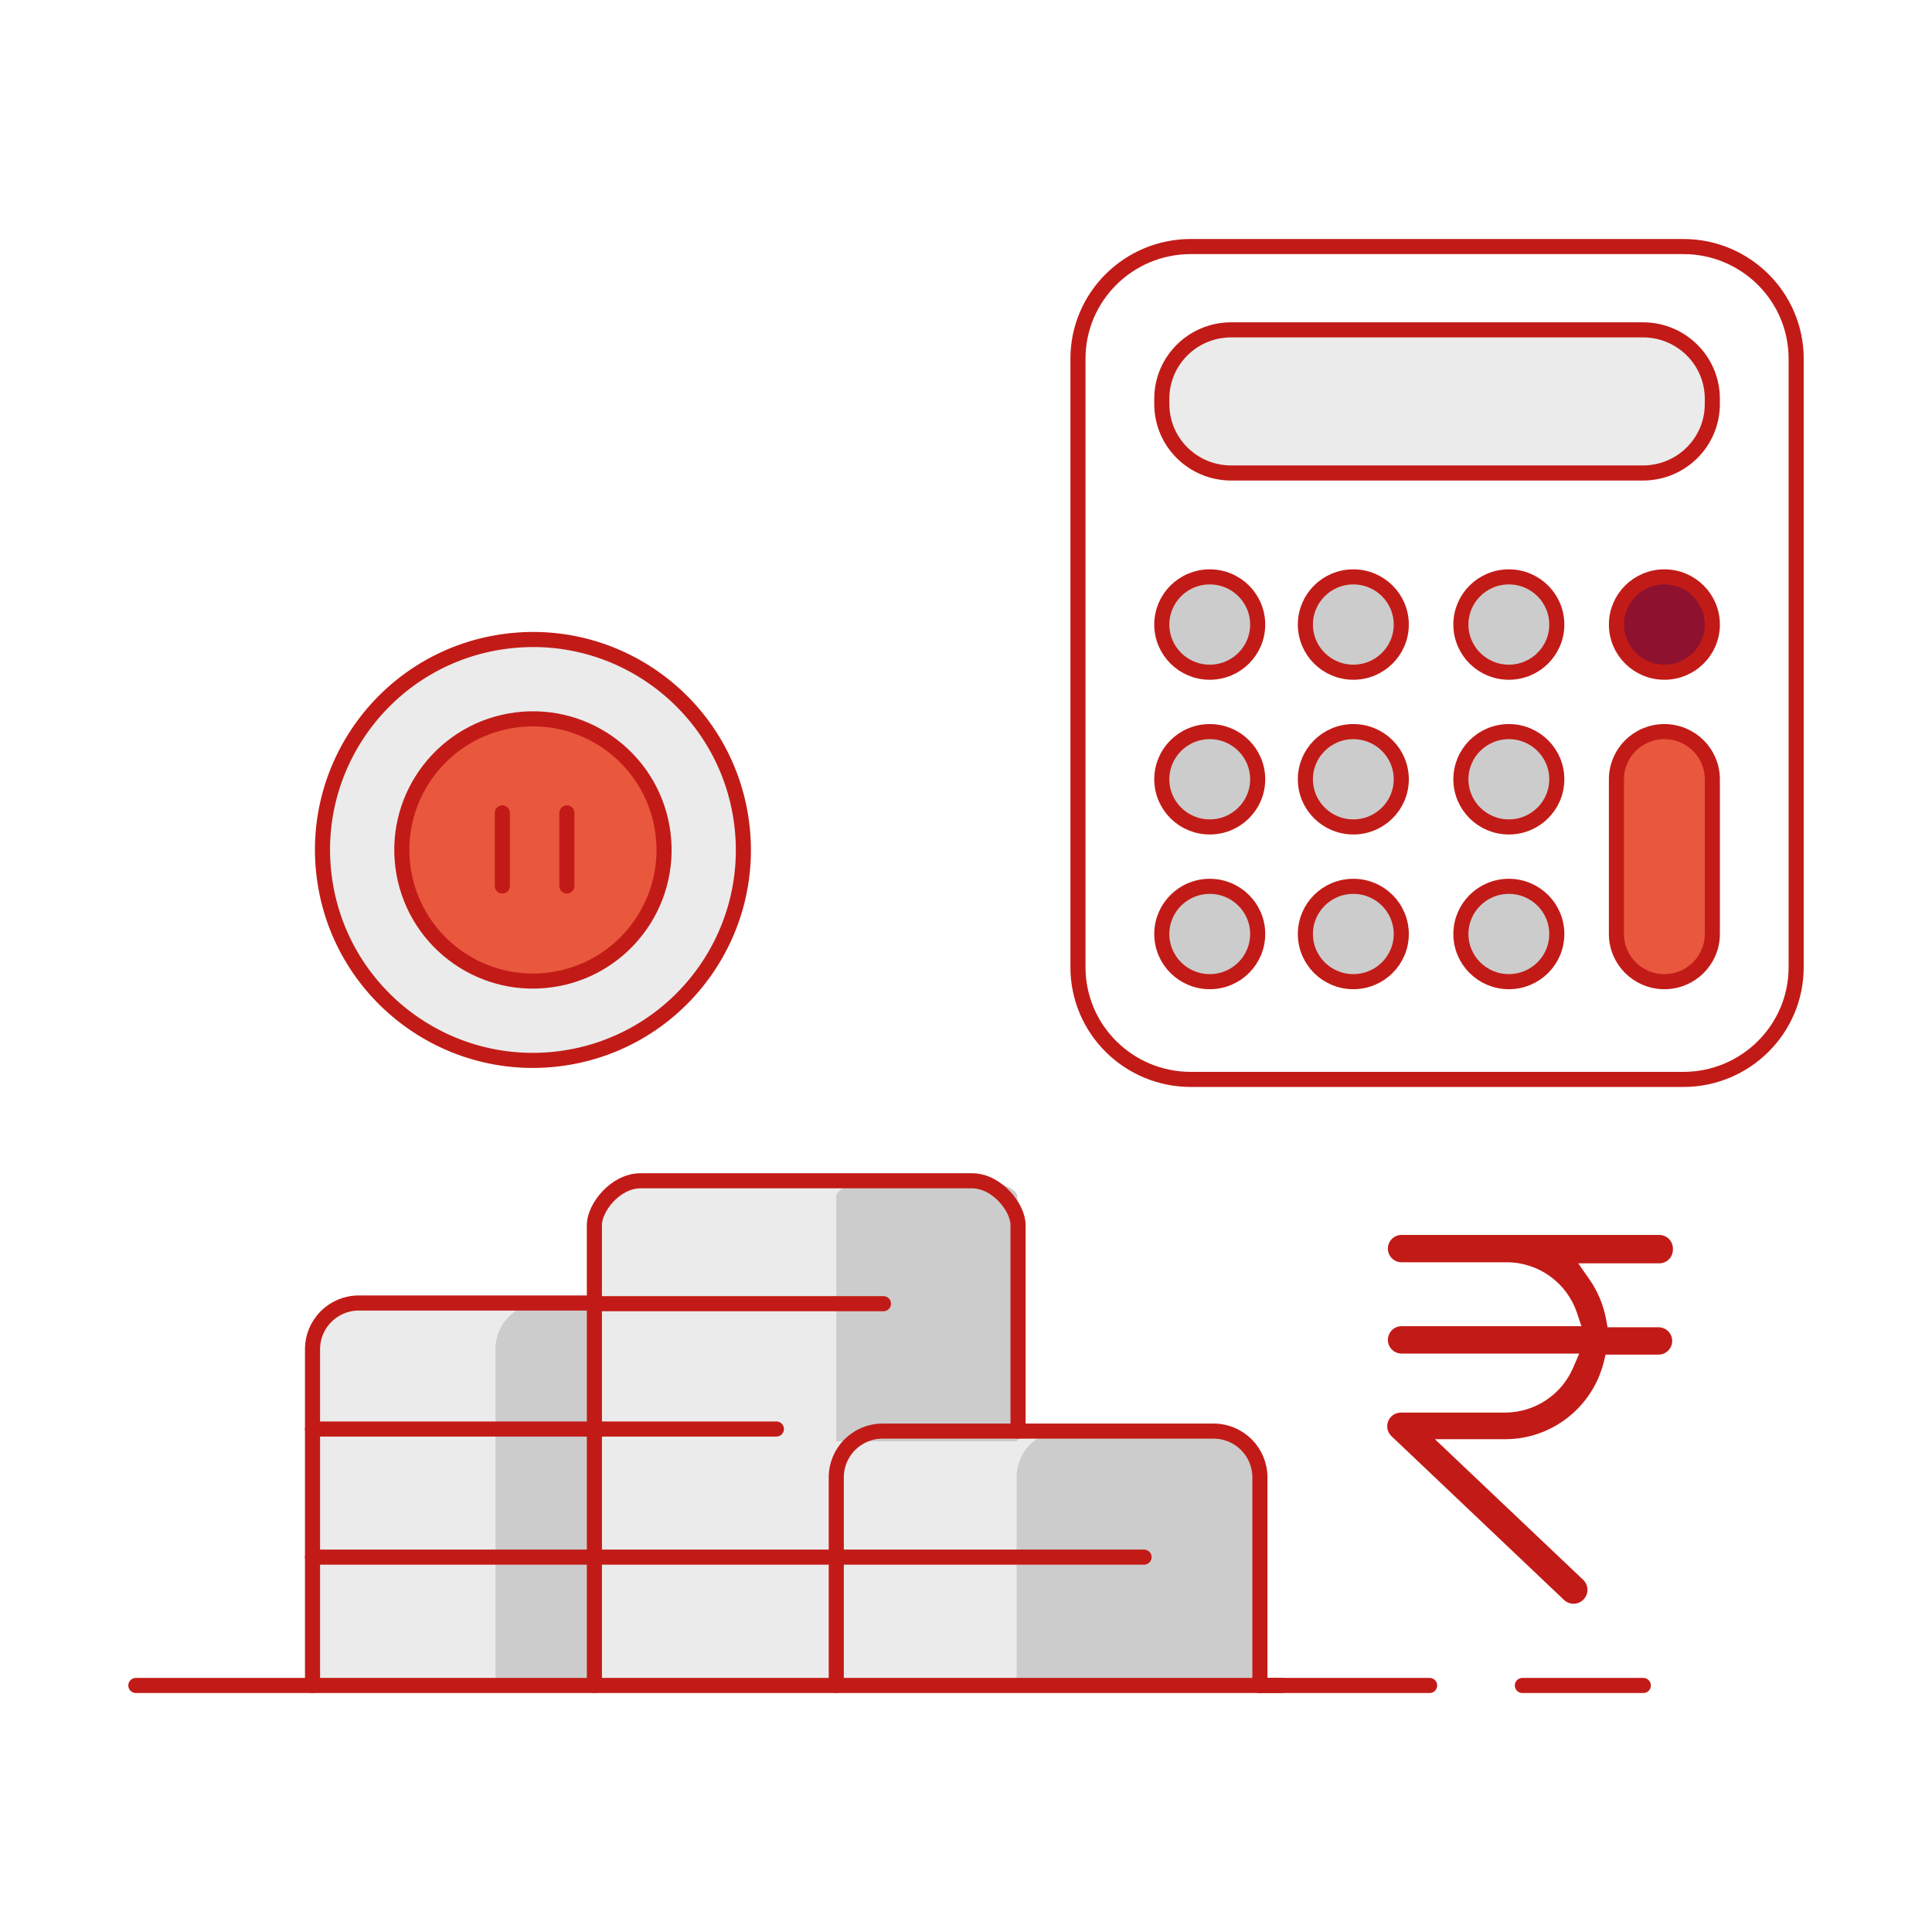 <?xml version="1.0" encoding="UTF-8"?>
<svg width="128px" height="128px" viewBox="0 0 128 128" version="1.1" xmlns="http://www.w3.org/2000/svg" xmlns:xlink="http://www.w3.org/1999/xlink">
    <title>Group 101</title>
    <g id="Customer-service" stroke="none" stroke-width="1" fill="none" fill-rule="evenodd">
        <g id="Group-101">
            <polygon id="Fill-1" fill="#FFFFFF" points="0 128 128 128 128 0 0 0"></polygon>
            <g id="Group-100" transform="translate(9, 16)">
                <path d="M51.384,84.682 C52.594,84.682 53.575,85.663 53.575,86.873 C53.575,88.083 52.594,89.064 51.384,89.064 C50.174,89.064 49.193,88.083 49.193,86.873 C49.193,85.663 50.174,84.682 51.384,84.682" id="Fill-2" fill="#E9573D"></path>
                <path d="M24.53,26.484 C32.167,25.502 39.154,30.896 40.136,38.533 C41.119,46.17 35.724,53.157 28.087,54.139 C20.451,55.121 13.464,49.727 12.481,42.09 C11.499,34.453 16.893,27.466 24.53,26.484" id="Fill-4" fill="#EBEBEB"></path>
                <path d="M30.38,95.667 L30.38,65.584 C30.38,64.326 31.75,62.229 33.444,62.229 L55.383,62.229 C56.713,62.229 58.447,63.814 58.447,65.555 L58.447,95.667 L30.38,95.667 Z" id="Fill-6" fill="#EBEBEB"></path>
                <path d="M46.405,95.667 L46.405,81.879 C46.405,80.187 47.777,78.815 49.469,78.815 L71.408,78.815 C73.1,78.815 74.472,80.187 74.472,81.879 L74.472,95.667" id="Fill-8" fill="#EBEBEB"></path>
                <path d="M11.705,95.667 L11.705,73.391 C11.705,71.699 13.077,70.327 14.769,70.327 L30.38,70.327 L30.38,95.667 L11.705,95.667 Z" id="Fill-10" fill="#EBEBEB"></path>
                <path d="M25.2,31.696 C29.958,31.084 34.312,34.445 34.924,39.203 C35.536,43.962 32.175,48.315 27.417,48.927 C22.658,49.539 18.305,46.178 17.693,41.42 C17.081,36.662 20.442,32.308 25.2,31.696" id="Fill-12" fill="#E9573D"></path>
                <path d="M46.405,63.275 L46.405,79.488 L58.401,79.488 L58.401,63.275 C58.401,62.697 57.029,62.229 55.337,62.229 L49.438,62.229 C47.758,62.235 46.405,62.701 46.405,63.275" id="Fill-14" fill="#CCCCCC"></path>
                <path d="M71.408,78.799 L61.419,78.799 C59.727,78.799 58.355,80.171 58.355,81.863 L58.355,95.651 L74.426,95.651 L74.426,81.863 C74.426,80.189 73.082,78.824 71.408,78.799" id="Fill-16" fill="#CCCCCC"></path>
                <path d="M23.823,95.667 L23.823,73.391 C23.823,71.699 25.195,70.327 26.887,70.327 L30.426,70.327 L30.426,95.667 L23.823,95.667 Z" id="Fill-18" fill="#CCCCCC"></path>
                <line x1="0" y1="95.667" x2="75.943" y2="95.667" id="Stroke-20" stroke="#C21B17" stroke-linecap="round" stroke-linejoin="round"></line>
                <line x1="74.426" y1="95.667" x2="85.717" y2="95.667" id="Stroke-22" stroke="#C21B17" stroke-linecap="round" stroke-linejoin="round"></line>
                <line x1="91.861" y1="95.667" x2="99.874" y2="95.667" id="Stroke-24" stroke="#C21B17" stroke-linecap="round" stroke-linejoin="round"></line>
                <line x1="42.437" y1="78.676" x2="11.705" y2="78.676" id="Stroke-26" stroke="#C21B17" stroke-linecap="round" stroke-linejoin="round"></line>
                <line x1="66.796" y1="87.164" x2="11.704" y2="87.164" id="Stroke-28" stroke="#C21B17" stroke-linecap="round" stroke-linejoin="round"></line>
                <path d="M30.38,95.667 L30.38,65.149 C30.38,64.029 31.752,62.229 33.444,62.229 L55.383,62.229 C57.075,62.229 58.447,64.029 58.447,65.149 L58.447,78.815" id="Stroke-30" stroke="#C21B17" stroke-linecap="round" stroke-linejoin="round"></path>
                <path d="M11.705,95.667 L11.705,73.391 C11.705,71.699 13.077,70.327 14.769,70.327 L30.38,70.327" id="Stroke-32" stroke="#C21B17" stroke-linecap="round" stroke-linejoin="round"></path>
                <path d="M24.53,26.484 C32.167,25.502 39.154,30.896 40.136,38.533 C41.119,46.17 35.724,53.157 28.087,54.139 C20.451,55.121 13.464,49.727 12.481,42.09 C11.499,34.453 16.893,27.466 24.53,26.484 Z" id="Stroke-34" stroke="#C21B17" stroke-linecap="round" stroke-linejoin="round"></path>
                <path d="M46.405,95.667 L46.405,81.879 C46.405,80.187 47.777,78.815 49.469,78.815 L71.408,78.815 C73.1,78.815 74.472,80.187 74.472,81.879 L74.472,95.667" id="Stroke-36" stroke="#C21B17" stroke-linecap="round" stroke-linejoin="round"></path>
                <path d="M25.2,31.696 C29.958,31.084 34.312,34.445 34.924,39.203 C35.536,43.962 32.175,48.315 27.417,48.927 C22.658,49.539 18.305,46.178 17.693,41.42 C17.081,36.662 20.442,32.308 25.2,31.696 Z" id="Stroke-38" stroke="#C21B17" stroke-linecap="round" stroke-linejoin="round"></path>
                <line x1="24.282" y1="37.857" x2="24.282" y2="42.698" id="Stroke-40" stroke="#C21B17" stroke-linecap="round" stroke-linejoin="round"></line>
                <line x1="28.557" y1="37.857" x2="28.557" y2="42.698" id="Stroke-42" stroke="#C21B17" stroke-linecap="round" stroke-linejoin="round"></line>
                <line x1="49.531" y1="70.373" x2="30.381" y2="70.373" id="Stroke-44" stroke="#C21B17" stroke-linecap="round" stroke-linejoin="round"></line>
                <path d="M102.522,55.514 L69.897,55.514 C65.766,55.514 62.418,52.186 62.418,48.081 L62.418,7.767 C62.418,3.662 65.766,0.334 69.897,0.334 L102.522,0.334 C106.652,0.334 110,3.662 110,7.767 L110,48.081 C110,52.186 106.652,55.514 102.522,55.514" id="Fill-46" fill="#FFFFFF"></path>
                <path d="M67.972,10.77 L67.972,10.419 C67.972,7.898 70.029,5.854 72.565,5.854 L99.853,5.854 C102.39,5.854 104.446,7.898 104.446,10.419 L104.446,10.77 C104.446,13.292 102.39,15.336 99.853,15.336 L72.565,15.336 C70.029,15.336 67.972,13.292 67.972,10.77" id="Fill-48" fill="#EBEBEB"></path>
                <path d="M74.325,25.378 C74.325,27.122 72.903,28.536 71.149,28.536 C69.394,28.536 67.972,27.122 67.972,25.378 C67.972,23.634 69.394,22.22 71.149,22.22 C72.903,22.22 74.325,23.634 74.325,25.378" id="Fill-50" fill="#CCCCCC"></path>
                <path d="M83.838,25.378 C83.838,27.122 82.416,28.536 80.661,28.536 C78.907,28.536 77.485,27.122 77.485,25.378 C77.485,23.634 78.907,22.22 80.661,22.22 C82.416,22.22 83.838,23.634 83.838,25.378" id="Fill-52" fill="#CCCCCC"></path>
                <path d="M94.142,25.378 C94.142,27.122 92.72,28.536 90.965,28.536 C89.211,28.536 87.788,27.122 87.788,25.378 C87.788,23.634 89.211,22.22 90.965,22.22 C92.72,22.22 94.142,23.634 94.142,25.378" id="Fill-54" fill="#CCCCCC"></path>
                <path d="M104.447,25.378 C104.447,27.122 103.025,28.536 101.27,28.536 C99.516,28.536 98.093,27.122 98.093,25.378 C98.093,23.634 99.516,22.22 101.27,22.22 C103.025,22.22 104.447,23.634 104.447,25.378" id="Fill-56" fill="#8E1230"></path>
                <path d="M74.325,35.629 C74.325,37.373 72.903,38.787 71.149,38.787 C69.394,38.787 67.972,37.373 67.972,35.629 C67.972,33.885 69.394,32.471 71.149,32.471 C72.903,32.471 74.325,33.885 74.325,35.629" id="Fill-58" fill="#CCCCCC"></path>
                <path d="M83.838,35.629 C83.838,37.373 82.416,38.787 80.661,38.787 C78.907,38.787 77.485,37.373 77.485,35.629 C77.485,33.885 78.907,32.471 80.661,32.471 C82.416,32.471 83.838,33.885 83.838,35.629" id="Fill-60" fill="#CCCCCC"></path>
                <path d="M94.142,35.629 C94.142,37.373 92.72,38.787 90.965,38.787 C89.211,38.787 87.788,37.373 87.788,35.629 C87.788,33.885 89.211,32.471 90.965,32.471 C92.72,32.471 94.142,33.885 94.142,35.629" id="Fill-62" fill="#CCCCCC"></path>
                <path d="M98.093,45.88 C98.093,47.624 99.515,49.038 101.27,49.038 C103.024,49.038 104.447,47.624 104.447,45.88 L104.447,35.629 C104.447,33.885 103.024,32.471 101.27,32.471 C99.515,32.471 98.093,33.885 98.093,35.629 L98.093,45.88 Z" id="Fill-64" fill="#E9573D"></path>
                <path d="M74.325,45.88 C74.325,47.624 72.903,49.038 71.149,49.038 C69.394,49.038 67.972,47.624 67.972,45.88 C67.972,44.136 69.394,42.722 71.149,42.722 C72.903,42.722 74.325,44.136 74.325,45.88" id="Fill-66" fill="#CCCCCC"></path>
                <path d="M83.838,45.88 C83.838,47.624 82.416,49.038 80.661,49.038 C78.907,49.038 77.485,47.624 77.485,45.88 C77.485,44.136 78.907,42.722 80.661,42.722 C82.416,42.722 83.838,44.136 83.838,45.88" id="Fill-68" fill="#CCCCCC"></path>
                <path d="M94.142,45.88 C94.142,47.624 92.72,49.038 90.965,49.038 C89.211,49.038 87.788,47.624 87.788,45.88 C87.788,44.136 89.211,42.722 90.965,42.722 C92.72,42.722 94.142,44.136 94.142,45.88" id="Fill-70" fill="#CCCCCC"></path>
                <path d="M102.522,55.514 L69.897,55.514 C65.766,55.514 62.418,52.186 62.418,48.081 L62.418,7.767 C62.418,3.662 65.766,0.334 69.897,0.334 L102.522,0.334 C106.652,0.334 110,3.662 110,7.767 L110,48.081 C110,52.186 106.652,55.514 102.522,55.514 Z" id="Stroke-72" stroke="#C21B17" stroke-linecap="round" stroke-linejoin="round"></path>
                <path d="M67.972,10.77 L67.972,10.419 C67.972,7.898 70.029,5.854 72.565,5.854 L99.853,5.854 C102.39,5.854 104.446,7.898 104.446,10.419 L104.446,10.77 C104.446,13.292 102.39,15.336 99.853,15.336 L72.565,15.336 C70.029,15.336 67.972,13.292 67.972,10.77 Z" id="Stroke-74" stroke="#C21B17" stroke-linecap="round" stroke-linejoin="round"></path>
                <path d="M74.325,25.378 C74.325,27.122 72.903,28.536 71.149,28.536 C69.394,28.536 67.972,27.122 67.972,25.378 C67.972,23.634 69.394,22.22 71.149,22.22 C72.903,22.22 74.325,23.634 74.325,25.378 Z" id="Stroke-76" stroke="#C21B17" stroke-linecap="round" stroke-linejoin="round"></path>
                <path d="M83.838,25.378 C83.838,27.122 82.416,28.536 80.661,28.536 C78.907,28.536 77.485,27.122 77.485,25.378 C77.485,23.634 78.907,22.22 80.661,22.22 C82.416,22.22 83.838,23.634 83.838,25.378 Z" id="Stroke-78" stroke="#C21B17" stroke-linecap="round" stroke-linejoin="round"></path>
                <path d="M94.142,25.378 C94.142,27.122 92.72,28.536 90.965,28.536 C89.211,28.536 87.788,27.122 87.788,25.378 C87.788,23.634 89.211,22.22 90.965,22.22 C92.72,22.22 94.142,23.634 94.142,25.378 Z" id="Stroke-80" stroke="#C21B17" stroke-linecap="round" stroke-linejoin="round"></path>
                <path d="M104.447,25.378 C104.447,27.122 103.025,28.536 101.27,28.536 C99.516,28.536 98.093,27.122 98.093,25.378 C98.093,23.634 99.516,22.22 101.27,22.22 C103.025,22.22 104.447,23.634 104.447,25.378 Z" id="Stroke-82" stroke="#C21B17" stroke-linecap="round" stroke-linejoin="round"></path>
                <path d="M74.325,35.629 C74.325,37.373 72.903,38.787 71.149,38.787 C69.394,38.787 67.972,37.373 67.972,35.629 C67.972,33.885 69.394,32.471 71.149,32.471 C72.903,32.471 74.325,33.885 74.325,35.629 Z" id="Stroke-84" stroke="#C21B17" stroke-linecap="round" stroke-linejoin="round"></path>
                <path d="M83.838,35.629 C83.838,37.373 82.416,38.787 80.661,38.787 C78.907,38.787 77.485,37.373 77.485,35.629 C77.485,33.885 78.907,32.471 80.661,32.471 C82.416,32.471 83.838,33.885 83.838,35.629 Z" id="Stroke-86" stroke="#C21B17" stroke-linecap="round" stroke-linejoin="round"></path>
                <path d="M94.142,35.629 C94.142,37.373 92.72,38.787 90.965,38.787 C89.211,38.787 87.788,37.373 87.788,35.629 C87.788,33.885 89.211,32.471 90.965,32.471 C92.72,32.471 94.142,33.885 94.142,35.629 Z" id="Stroke-88" stroke="#C21B17" stroke-linecap="round" stroke-linejoin="round"></path>
                <path d="M98.093,45.88 C98.093,47.624 99.515,49.038 101.27,49.038 C103.024,49.038 104.447,47.624 104.447,45.88 L104.447,35.629 C104.447,33.885 103.024,32.471 101.27,32.471 C99.515,32.471 98.093,33.885 98.093,35.629 L98.093,45.88 Z" id="Stroke-90" stroke="#C21B17" stroke-linecap="round" stroke-linejoin="round"></path>
                <path d="M74.325,45.88 C74.325,47.624 72.903,49.038 71.149,49.038 C69.394,49.038 67.972,47.624 67.972,45.88 C67.972,44.136 69.394,42.722 71.149,42.722 C72.903,42.722 74.325,44.136 74.325,45.88 Z" id="Stroke-92" stroke="#C21B17" stroke-linecap="round" stroke-linejoin="round"></path>
                <path d="M83.838,45.88 C83.838,47.624 82.416,49.038 80.661,49.038 C78.907,49.038 77.485,47.624 77.485,45.88 C77.485,44.136 78.907,42.722 80.661,42.722 C82.416,42.722 83.838,44.136 83.838,45.88 Z" id="Stroke-94" stroke="#C21B17" stroke-linecap="round" stroke-linejoin="round"></path>
                <path d="M94.142,45.88 C94.142,47.624 92.72,49.038 90.965,49.038 C89.211,49.038 87.788,47.624 87.788,45.88 C87.788,44.136 89.211,42.722 90.965,42.722 C92.72,42.722 94.142,44.136 94.142,45.88 Z" id="Stroke-96" stroke="#C21B17" stroke-linecap="round" stroke-linejoin="round"></path>
                <path d="M95.252,90.252 C95.017,90.252 94.793,90.164 94.622,90.002 L83.182,79.143 C82.918,78.888 82.834,78.5 82.972,78.155 C83.111,77.811 83.44,77.589 83.811,77.587 L90.787,77.587 C92.724,77.553 94.461,76.389 95.222,74.621 L95.629,73.677 L83.856,73.677 C83.356,73.677 82.951,73.27 82.951,72.77 C82.951,72.271 83.356,71.864 83.856,71.864 L95.774,71.864 L95.475,70.973 C94.805,68.98 92.94,67.636 90.836,67.629 L83.856,67.629 C83.356,67.629 82.951,67.223 82.951,66.723 C82.951,66.223 83.356,65.817 83.856,65.817 L100.928,65.817 C101.428,65.817 101.834,66.223 101.834,66.723 C101.846,66.996 101.756,67.238 101.588,67.415 C101.421,67.592 101.186,67.695 100.941,67.699 L95.56,67.699 L96.304,68.762 C96.849,69.541 97.229,70.448 97.403,71.383 L97.506,71.934 L100.882,71.934 C101.204,71.934 101.505,72.109 101.667,72.387 C101.828,72.667 101.828,73.014 101.667,73.293 C101.505,73.573 101.205,73.746 100.882,73.746 L97.378,73.746 L97.249,74.257 C96.493,77.253 93.807,79.349 90.717,79.351 L86.068,79.351 L95.881,88.659 C96.063,88.829 96.166,89.057 96.173,89.303 C96.18,89.548 96.092,89.783 95.923,89.962 C95.748,90.149 95.509,90.252 95.252,90.252" id="Fill-98" fill="#C21B17"></path>
            </g>
        </g>
    </g>
</svg>